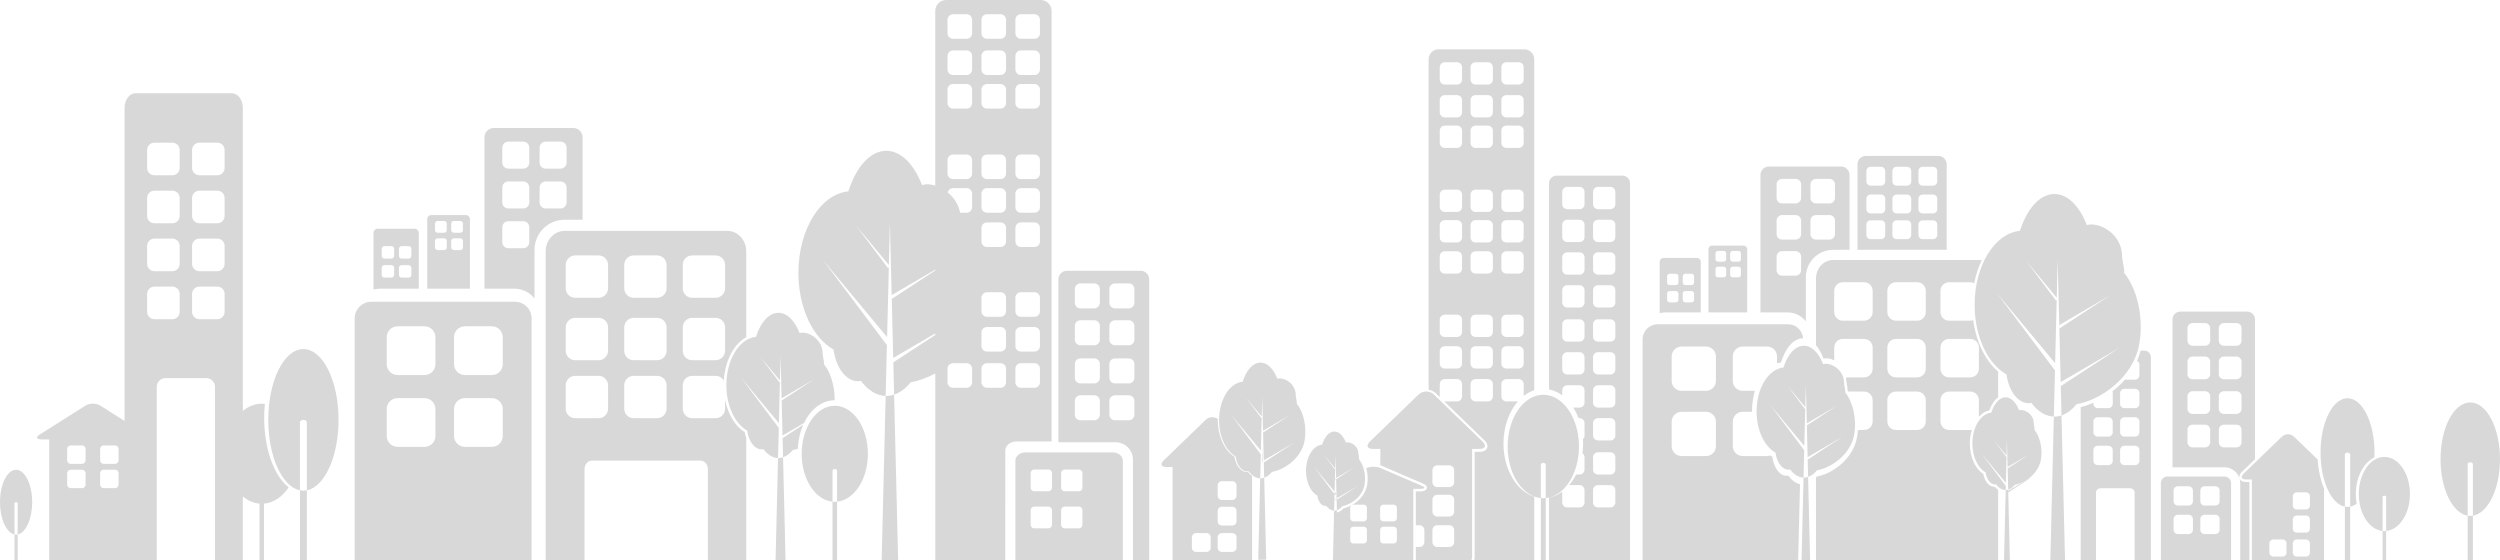 <?xml version="1.0" encoding="iso-8859-1"?>
<!-- Generator: Adobe Illustrator 16.0.2, SVG Export Plug-In . SVG Version: 6.00 Build 0)  -->
<!DOCTYPE svg PUBLIC "-//W3C//DTD SVG 1.1//EN" "http://www.w3.org/Graphics/SVG/1.1/DTD/svg11.dtd">
<svg version="1.1" id="Layer_1" xmlns="http://www.w3.org/2000/svg" xmlns:xlink="http://www.w3.org/1999/xlink" x="0px" y="0px"
	 width="630px" height="141.159px" viewBox="0 0 630 141.159" style="enable-background:new 0 0 630 141.159;" xml:space="preserve"
	>
<g id="city">
	<g>
		<g>
			<path style="fill:#D8D8D8;" d="M440.299,62.808c0-0.507-0.412-0.923-0.922-0.923h-7.922c-0.507,0-0.92,0.416-0.92,0.923v15.924
				h9.764V62.808z M434.992,69.295c0,0.333-0.268,0.6-0.604,0.6h-1.481c-0.331,0-0.603-0.268-0.603-0.6v-1.488
				c0-0.332,0.271-0.603,0.603-0.603h1.481c0.337,0,0.604,0.271,0.604,0.603V69.295z M434.992,65.328
				c0,0.336-0.268,0.604-0.604,0.604h-1.481c-0.331,0-0.603-0.268-0.603-0.604v-1.486c0-0.332,0.271-0.601,0.603-0.601h1.481
				c0.337,0,0.604,0.27,0.604,0.601V65.328z M438.706,69.295c0,0.333-0.269,0.6-0.602,0.6h-1.485c-0.331,0-0.604-0.268-0.604-0.6
				v-1.488c0-0.332,0.271-0.603,0.604-0.603h1.485c0.333,0,0.602,0.271,0.602,0.603V69.295z M438.706,65.328
				c0,0.336-0.269,0.604-0.602,0.604h-1.485c-0.331,0-0.604-0.268-0.604-0.604v-1.486c0-0.332,0.271-0.601,0.604-0.601h1.485
				c0.333,0,0.602,0.27,0.602,0.601V65.328z M3.658,134.676v9.101c0,0.154,0.176,0.278,0.396,0.278s0.401-0.124,0.401-0.278v-9.101
				c-0.132,0.025-0.267,0.041-0.401,0.041C3.922,134.717,3.788,134.704,3.658,134.676z M105.531,72.751v-14.04
				c0-0.594-0.48-1.078-1.075-1.078h-9.259c-0.594,0-1.076,0.484-1.076,1.078v14.248c0.514-0.129,1.045-0.208,1.6-0.208H105.531
				L105.531,72.751z M100.527,62.728c0-0.391,0.317-0.706,0.703-0.706h1.737c0.39,0,0.703,0.314,0.703,0.706v1.733
				c0,0.39-0.313,0.708-0.703,0.708h-1.737c-0.386,0-0.703-0.317-0.703-0.708V62.728z M100.527,67.52
				c0-0.39,0.317-0.704,0.703-0.704h1.737c0.39,0,0.703,0.313,0.703,0.704v1.736c0,0.39-0.313,0.704-0.703,0.704h-1.737
				c-0.386,0-0.703-0.313-0.703-0.704V67.52z M96.188,62.728c0-0.391,0.316-0.706,0.703-0.706h1.735c0.388,0,0.7,0.314,0.7,0.706
				v1.733c0,0.39-0.313,0.708-0.7,0.708h-1.735c-0.387,0-0.703-0.317-0.703-0.708V62.728z M96.188,67.52
				c0-0.39,0.316-0.704,0.703-0.704h1.735c0.388,0,0.7,0.313,0.7,0.704v1.736c0,0.39-0.313,0.704-0.7,0.704h-1.735
				c-0.387,0-0.703-0.313-0.703-0.704V67.52z M455.076,80.958V69.843c0-3.798,3.087-6.892,6.889-6.892h4.113V44.085
				c0-1.17-0.951-2.121-2.117-2.121h-18.206c-1.17,0-2.121,0.951-2.121,2.121V78.73h6.847
				C452.341,78.731,453.998,79.605,455.076,80.958z M456.239,46.467c0-0.763,0.622-1.386,1.383-1.386h3.414
				c0.767,0,1.382,0.623,1.382,1.386v3.413c0,0.77-0.615,1.384-1.382,1.384h-3.414c-0.761,0-1.383-0.615-1.383-1.384V46.467z
				 M456.239,55.577c0-0.764,0.622-1.385,1.383-1.385h3.414c0.767,0,1.382,0.621,1.382,1.385v3.416c0,0.765-0.615,1.384-1.382,1.384
				h-3.414c-0.761,0-1.383-0.619-1.383-1.384V55.577z M447.7,46.467c0-0.763,0.619-1.386,1.384-1.386h3.412
				c0.764,0,1.384,0.623,1.384,1.386v3.413c0,0.77-0.62,1.384-1.384,1.384h-3.412c-0.765,0-1.384-0.615-1.384-1.384V46.467z
				 M447.7,55.577c0-0.764,0.619-1.385,1.384-1.385h3.412c0.764,0,1.384,0.621,1.384,1.385v3.416c0,0.765-0.62,1.384-1.384,1.384
				h-3.412c-0.765,0-1.384-0.619-1.384-1.384V55.577z M447.7,68.089v-3.415c0-0.765,0.619-1.385,1.384-1.385h3.412
				c0.764,0,1.384,0.62,1.384,1.385v3.415c0,0.767-0.62,1.38-1.384,1.38h-3.412C448.32,69.47,447.7,68.856,447.7,68.089z
				 M4.055,118.377c-2.238,0-4.055,3.658-4.055,8.17c0,4.242,1.604,7.727,3.657,8.129v-7.854c0-0.148,0.176-0.275,0.396-0.275
				s0.401,0.127,0.401,0.275v7.854c2.053-0.406,3.654-3.889,3.654-8.129C8.112,122.038,6.296,118.377,4.055,118.377z
				 M428.595,78.731V65.982c0-0.539-0.438-0.979-0.979-0.979h-8.401c-0.543,0-0.979,0.439-0.979,0.979V78.92
				c0.463-0.119,0.947-0.189,1.45-0.189H428.595z M424.053,69.63c0-0.355,0.287-0.642,0.639-0.642h1.577
				c0.353,0,0.639,0.287,0.639,0.642v1.576c0,0.354-0.286,0.637-0.639,0.637h-1.577c-0.352,0-0.639-0.283-0.639-0.637V69.63z
				 M424.053,73.982c0-0.353,0.287-0.64,0.639-0.64h1.577c0.353,0,0.639,0.287,0.639,0.64v1.575c0,0.355-0.286,0.641-0.639,0.641
				h-1.577c-0.352,0-0.639-0.285-0.639-0.641V73.982z M420.111,69.63c0-0.355,0.286-0.642,0.637-0.642h1.578
				c0.352,0,0.641,0.287,0.641,0.642v1.576c0,0.354-0.289,0.637-0.641,0.637h-1.578c-0.351,0-0.637-0.283-0.637-0.637V69.63z
				 M420.111,73.982c0-0.353,0.286-0.64,0.637-0.64h1.578c0.352,0,0.641,0.287,0.641,0.64v1.575c0,0.355-0.289,0.641-0.641,0.641
				h-1.578c-0.351,0-0.637-0.285-0.637-0.641V73.982z M118.421,55.212c0-0.559-0.453-1.016-1.019-1.016h-8.721
				c-0.563,0-1.017,0.458-1.017,1.016V72.75h10.754L118.421,55.212L118.421,55.212z M112.579,62.356
				c0,0.368-0.303,0.662-0.667,0.662h-1.638c-0.363,0-0.661-0.294-0.661-0.662v-1.637c0-0.363,0.298-0.664,0.661-0.664h1.638
				c0.364,0,0.667,0.301,0.667,0.664V62.356z M112.579,57.99c0,0.367-0.303,0.664-0.667,0.664h-1.638
				c-0.363,0-0.661-0.297-0.661-0.664v-1.636c0-0.367,0.298-0.663,0.661-0.663h1.638c0.364,0,0.667,0.296,0.667,0.663V57.99z
				 M116.665,62.356c0,0.368-0.294,0.662-0.663,0.662h-1.635c-0.362,0-0.662-0.294-0.662-0.662v-1.637
				c0-0.363,0.3-0.664,0.662-0.664h1.635c0.369,0,0.663,0.301,0.663,0.664V62.356z M116.665,57.99c0,0.367-0.294,0.664-0.663,0.664
				h-1.635c-0.362,0-0.662-0.297-0.662-0.664v-1.636c0-0.367,0.3-0.663,0.662-0.663h1.635c0.369,0,0.663,0.296,0.663,0.663V57.99z
				 M490.559,41.411c0-1.173-0.95-2.123-2.125-2.123h-18.229c-1.174,0-2.121,0.95-2.121,2.123v21.541h22.475V41.411z
				 M475.074,59.209c0,0.587-0.476,1.06-1.06,1.06h-2.622c-0.587,0-1.063-0.472-1.063-1.06v-2.623c0-0.586,0.476-1.061,1.063-1.061
				h2.622c0.584,0,1.06,0.474,1.06,1.061V59.209z M475.074,52.717c0,0.583-0.476,1.06-1.06,1.06h-2.622
				c-0.587,0-1.063-0.477-1.063-1.06v-2.625c0-0.586,0.476-1.061,1.063-1.061h2.622c0.584,0,1.06,0.475,1.06,1.061V52.717z
				 M475.074,45.721c0,0.584-0.476,1.061-1.06,1.061h-2.622c-0.587,0-1.063-0.477-1.063-1.061v-2.624
				c0-0.588,0.476-1.061,1.063-1.061h2.622c0.584,0,1.06,0.473,1.06,1.061V45.721z M481.63,59.209c0,0.587-0.476,1.06-1.062,1.06
				h-2.618c-0.589,0-1.066-0.472-1.066-1.06v-2.623c0-0.586,0.479-1.061,1.066-1.061h2.618c0.586,0,1.062,0.474,1.062,1.061V59.209z
				 M481.63,52.717c0,0.583-0.476,1.06-1.062,1.06h-2.618c-0.589,0-1.066-0.477-1.066-1.06v-2.625c0-0.586,0.479-1.061,1.066-1.061
				h2.618c0.586,0,1.062,0.475,1.062,1.061V52.717z M481.63,45.721c0,0.584-0.476,1.061-1.062,1.061h-2.618
				c-0.589,0-1.066-0.477-1.066-1.061v-2.624c0-0.588,0.479-1.061,1.066-1.061h2.618c0.586,0,1.062,0.473,1.062,1.061V45.721z
				 M488.186,59.209c0,0.587-0.477,1.06-1.063,1.06h-2.617c-0.587,0-1.063-0.472-1.063-1.06v-2.623c0-0.586,0.477-1.061,1.063-1.061
				h2.617c0.589,0,1.063,0.474,1.063,1.061V59.209z M488.186,52.717c0,0.583-0.477,1.06-1.063,1.06h-2.617
				c-0.587,0-1.063-0.477-1.063-1.06v-2.625c0-0.586,0.477-1.061,1.063-1.061h2.617c0.589,0,1.063,0.475,1.063,1.061V52.717z
				 M488.186,45.721c0,0.584-0.477,1.061-1.063,1.061h-2.617c-0.587,0-1.063-0.477-1.063-1.061v-2.624
				c0-0.588,0.477-1.061,1.063-1.061h2.617c0.589,0,1.063,0.473,1.063,1.061V45.721z M76.457,87.967
				c-4.891,0-8.854,7.988-8.854,17.838c0,9.262,3.502,16.871,7.983,17.752v-17.145c0-0.336,0.389-0.607,0.872-0.607
				c0.482,0,0.87,0.271,0.87,0.607v17.145c4.48-0.883,7.984-8.49,7.984-17.752C85.314,95.958,81.348,87.967,76.457,87.967z
				 M457.881,118.514c3.418-0.561,8.47-3.852,9.374-8.998c0.713-4.059-0.39-8.34-2.264-10.617c0.104-0.529-0.302-1.88-0.302-2.464
				c0-3.017-2.729-4.772-4.602-4.772c-0.229,0-0.448,0.037-0.667,0.104c-1.08-2.808-2.843-4.646-4.839-4.646
				c-2.192,0-4.108,2.213-5.146,5.498c-3.781,0.371-6.774,5.168-6.774,11.047c0,4.785,1.982,8.851,4.761,10.399
				c0.331,2.459,1.688,4.304,3.313,4.304c0.136,0,0.271-0.019,0.404-0.043c0.948,1.256,2.103,1.993,3.353,2.028l0.001-0.035
				l0.167-6.853l-4.23-5.635l-4.436-5.901l4.721,5.675l3.975,4.777l0.229-9.452l-0.114,0.093l-2.194-2.921l-2.19-2.92l2.333,2.808
				l2.178,2.615l0.14-5.714l0.24,9.803l3.625-2.118l3.979-2.326l-3.857,2.52l-3.734,2.439l0.194,8.008l4.158-2.434l4.7-2.748
				l-4.562,2.979l-4.283,2.802l0.106,4.359C456.452,119.904,457.217,119.338,457.881,118.514z M512.51,106.667
				c0-2.121-1.916-3.354-3.23-3.354c-0.164,0-0.315,0.026-0.469,0.077c-0.758-1.975-1.995-3.266-3.398-3.266
				c-1.543,0-2.887,1.556-3.614,3.864c-2.654,0.257-4.759,3.63-4.759,7.757c0,3.361,1.395,6.217,3.343,7.309
				c0.232,1.727,1.187,3.02,2.329,3.02c0.097,0,0.189-0.012,0.282-0.025c0.684,0.902,1.517,1.435,2.419,1.435
				c0.012,0,0.021-0.003,0.03-0.003l0.023-1.031l-2.975-3.957l-3.111-4.144l3.315,3.983l2.788,3.354l0.161-6.637l-0.079,0.063
				l-1.54-2.052l-1.54-2.052l1.638,1.972l1.528,1.836l0.099-4.013l0.17,6.888l2.548-1.491l2.796-1.632l-2.709,1.771l-2.625,1.713
				l0.131,5.332c0.607-0.178,1.174-0.6,1.666-1.209c2.398-0.391,5.949-2.7,6.583-6.318c0.502-2.85-0.271-5.859-1.587-7.462
				C512.794,108.025,512.51,107.077,512.51,106.667z M450.641,119.852c-0.146,0.027-0.289,0.046-0.436,0.046
				c-1.751,0-3.213-2.044-3.569-4.771c-0.172-0.101-0.331-0.238-0.497-0.355c-0.26,0.09-0.533,0.15-0.825,0.15h-6.155
				c-1.378,0-2.495-1.115-2.495-2.494v-6.161c0-1.378,1.117-2.496,2.495-2.496h2.362c0-0.058-0.01-0.114-0.01-0.173
				c0-1.827,0.263-3.553,0.716-5.109h-3.068c-1.378,0-2.495-1.117-2.495-2.498v-6.162c0-1.375,1.117-2.494,2.495-2.494h6.155
				c1.383,0,2.497,1.117,2.497,2.494v1.736c0.326-0.102,0.656-0.182,0.997-0.216c1.113-3.644,3.178-6.097,5.54-6.097
				c0.013,0,0.023,0.004,0.037,0.006c-0.148-1.979-1.778-3.543-3.797-3.543h-32.841c-2.112,0-3.823,1.713-3.823,3.828v57.849h39.156
				l0.521-21.366C452.507,121.782,451.495,121.016,450.641,119.852z M432.41,112.428c0,1.379-1.118,2.494-2.498,2.494h-6.155
				c-1.378,0-2.495-1.115-2.495-2.494v-6.161c0-1.378,1.117-2.496,2.495-2.496h6.155c1.38,0,2.498,1.118,2.498,2.496V112.428z
				 M432.41,95.991c0,1.381-1.118,2.498-2.498,2.498h-6.155c-1.378,0-2.495-1.117-2.495-2.498v-6.162
				c0-1.375,1.117-2.496,2.495-2.496h6.155c1.38,0,2.498,1.119,2.498,2.496V95.991z M502.709,122.708
				c-1.388,0-2.556-1.326-2.912-3.266c-2.07-1.336-3.396-4.313-3.396-7.697c0-1.229,0.188-2.377,0.5-3.422
				c-0.126,0.021-0.254,0.038-0.387,0.038h-5.354c-1.198,0-2.167-0.969-2.167-2.167v-5.355c0-1.195,0.969-2.168,2.167-2.168h5.354
				c1.198,0,2.17,0.973,2.17,2.168v4.172c0.75-0.821,1.641-1.395,2.631-1.592c0.533-1.506,1.309-2.631,2.214-3.283v-6.493
				c-3.239-2.741-5.538-7.502-6.286-12.962c-0.229,0.082-0.472,0.134-0.729,0.134h-5.354c-1.198,0-2.167-0.972-2.167-2.17v-5.353
				c0-1.2,0.969-2.171,2.167-2.171h5.354c0.354,0,0.685,0.093,0.979,0.245c0.416-2.118,1.073-4.08,1.916-5.833
				c-0.071-0.004-0.142-0.023-0.216-0.023h-37.229c-2.395,0-4.335,2.092-4.335,4.668v16.84c0.756,0.872,1.416,2.017,1.929,3.387
				c0.234-0.075,0.473-0.116,0.719-0.116c0.604,0,1.282,0.192,1.945,0.524v-3.237c0-1.197,0.966-2.17,2.165-2.17h5.354
				c1.194,0,2.169,0.971,2.169,2.17v5.356c0,1.192-0.975,2.166-2.169,2.166h-4.563c0.016,0.163,0.054,0.312,0.054,0.481
				c0,0.646,0.438,2.146,0.325,2.729c0.087,0.11,0.161,0.243,0.246,0.36h3.938c1.194,0,2.169,0.973,2.169,2.168v5.355
				c0,1.199-0.975,2.167-2.169,2.167h-1.551c-0.036,0.576-0.102,1.152-0.198,1.724c-0.974,5.709-6.413,9.356-10.096,9.978
				c-0.084,0.106-0.18,0.188-0.269,0.29v23.675h45.898v-20.571C503.244,123.247,502.966,123.01,502.709,122.708z M488.995,87.575
				c0-1.197,0.969-2.171,2.167-2.171h5.354c1.198,0,2.17,0.972,2.17,2.171v5.356c0,1.192-0.972,2.166-2.17,2.166h-5.354
				c-1.198,0-2.167-0.974-2.167-2.166V87.575z M471.91,78.643c0,1.199-0.975,2.17-2.169,2.17h-5.354c-1.2,0-2.166-0.971-2.166-2.17
				V73.29c0-1.199,0.966-2.17,2.166-2.17h5.354c1.194,0,2.169,0.972,2.169,2.17V78.643z M485.296,106.194
				c0,1.199-0.968,2.167-2.168,2.167h-5.354c-1.195,0-2.167-0.969-2.167-2.167v-5.355c0-1.195,0.972-2.168,2.167-2.168h5.354
				c1.2,0,2.168,0.973,2.168,2.168V106.194z M485.296,92.931c0,1.192-0.968,2.166-2.168,2.166h-5.354
				c-1.195,0-2.167-0.974-2.167-2.166v-5.356c0-1.197,0.972-2.171,2.167-2.171h5.354c1.2,0,2.168,0.972,2.168,2.171V92.931z
				 M485.296,78.643c0,1.199-0.968,2.17-2.168,2.17h-5.354c-1.195,0-2.167-0.971-2.167-2.17V73.29c0-1.199,0.972-2.17,2.167-2.17
				h5.354c1.2,0,2.168,0.972,2.168,2.17V78.643z M505.348,127.26l-0.401,16.459h1.605l-0.398-16.459l-0.076-3.166l3.011-1.967
				l3.2-2.09l-3.301,1.928l-2.922,1.709l-0.006-0.293c-0.203,0.062-0.41,0.091-0.618,0.095L505.348,127.26z M357.741,123.2
				c1.293,0,1.587-0.328,0.662-0.729l-10.573-4.551c-0.923-0.398-2.445-0.398-3.37,0l-0.15,0.063
				c0.358,1.337,0.458,2.84,0.214,4.229c-0.413,2.348-2.066,4.051-3.77,5.022c0.094-0.039,0.195-0.062,0.305-0.062h2.604
				c0.445,0,0.807,0.357,0.807,0.807v2.607c0,0.44-0.359,0.803-0.807,0.803h-2.604c-0.443,0-0.806-0.36-0.806-0.803v-2.607
				c0-0.324,0.192-0.6,0.467-0.727c-0.727,0.41-1.459,0.689-2.106,0.828c-0.441,0.492-0.938,0.836-1.482,1.017l-0.23,0.077
				l-0.014-0.523l-0.002-0.088c-0.205,0.068-0.415,0.113-0.632,0.113c-0.02,0-0.036-0.006-0.055-0.006l-0.014,0.563
				c-0.015-0.003-0.027-0.006-0.041-0.007v1.683l-0.288,11.793h0.609c0.386,0.28,1.076,0.475,1.868,0.475h15.634
				c1.199,0,2.187-0.44,2.187-0.973V123.28c0-0.027-0.008-0.056-0.013-0.084h1.602L357.741,123.2L357.741,123.2z M344.468,136.146
				c0,0.444-0.359,0.808-0.807,0.808h-2.604c-0.443,0-0.806-0.361-0.806-0.808v-2.606c0-0.443,0.36-0.805,0.806-0.805h2.604
				c0.445,0,0.807,0.359,0.807,0.805V136.146z M352.015,136.146c0,0.444-0.36,0.808-0.804,0.808h-2.606
				c-0.442,0-0.804-0.361-0.804-0.808v-2.606c0-0.443,0.359-0.805,0.804-0.805h2.606c0.441,0,0.804,0.359,0.804,0.805V136.146z
				 M352.015,130.588c0,0.44-0.36,0.803-0.804,0.803h-2.606c-0.442,0-0.804-0.359-0.804-0.803v-2.607
				c0-0.447,0.359-0.807,0.804-0.807h2.606c0.441,0,0.804,0.357,0.804,0.807V130.588z M378.877,111.766
				c0-4.268,1.41-8.082,3.628-10.612h-2.899c-0.695,0-1.258-0.563-1.258-1.257V96.79c0-0.69,0.563-1.258,1.258-1.258h3.104
				c0.694,0,1.258,0.565,1.258,1.258v2.982c0.821-0.641,1.716-1.125,2.66-1.428v-83.4c0-1.39-1.126-2.516-2.515-2.516h-21.585
				c-1.392,0-2.517,1.126-2.517,2.516v83.273c0.67,0.107,1.305,0.396,1.795,0.875l1.058,1.021c-0.014-0.072-0.045-0.141-0.045-0.217
				V96.79c0-0.69,0.565-1.258,1.263-1.258h3.104c0.694,0,1.255,0.565,1.255,1.258v3.107c0,0.693-0.561,1.257-1.255,1.257h-3.104
				c-0.063,0-0.119-0.026-0.18-0.034l10.12,9.78c0.969,0.938,0.872,1.673,0.729,2.026c-0.144,0.355-0.585,0.949-1.934,0.949h-1.207
				v26.467c0,1.472-1.017,2.697-2.38,3.05h17.396v-18.201C382.188,123.765,378.877,118.304,378.877,111.766z M378.346,16.943
				c0-0.697,0.563-1.257,1.259-1.257h3.104c0.694,0,1.258,0.56,1.258,1.257v3.104c0,0.694-0.563,1.258-1.258,1.258h-3.104
				c-0.695,0-1.259-0.564-1.259-1.258V16.943z M378.346,25.225c0-0.695,0.563-1.257,1.259-1.257h3.104
				c0.694,0,1.258,0.563,1.258,1.257v3.105c0,0.695-0.563,1.257-1.258,1.257h-3.104c-0.695,0-1.259-0.563-1.259-1.257V25.225z
				 M378.346,32.915c0-0.694,0.563-1.257,1.259-1.257h3.104c0.694,0,1.258,0.563,1.258,1.257v3.105c0,0.696-0.563,1.257-1.258,1.257
				h-3.104c-0.695,0-1.259-0.562-1.259-1.257V32.915z M378.346,49.045c0-0.696,0.563-1.255,1.259-1.255h3.104
				c0.694,0,1.258,0.56,1.258,1.255v3.106c0,0.694-0.563,1.257-1.258,1.257h-3.104c-0.695,0-1.259-0.563-1.259-1.257V49.045z
				 M378.346,56.739c0-0.697,0.563-1.258,1.259-1.258h3.104c0.694,0,1.258,0.561,1.258,1.258v3.103c0,0.696-0.563,1.259-1.258,1.259
				h-3.104c-0.695,0-1.259-0.563-1.259-1.259V56.739z M378.346,64.58c0-0.696,0.563-1.256,1.259-1.256h3.104
				c0.694,0,1.258,0.56,1.258,1.256v3.104c0,0.695-0.563,1.258-1.258,1.258h-3.104c-0.695,0-1.259-0.563-1.259-1.258V64.58z
				 M378.346,80.557c0-0.696,0.563-1.26,1.259-1.26h3.104c0.694,0,1.258,0.563,1.258,1.26v3.104c0,0.695-0.563,1.258-1.258,1.258
				h-3.104c-0.695,0-1.259-0.563-1.259-1.258V80.557z M378.346,88.51c0-0.699,0.563-1.262,1.259-1.262h3.104
				c0.694,0,1.258,0.563,1.258,1.262v3.104c0,0.695-0.563,1.26-1.258,1.26h-3.104c-0.695,0-1.259-0.563-1.259-1.26V88.51z
				 M368.438,91.613c0,0.695-0.561,1.261-1.255,1.261h-3.104c-0.694,0-1.262-0.563-1.262-1.261v-3.104
				c0-0.698,0.565-1.26,1.262-1.26h3.104c0.694,0,1.255,0.562,1.255,1.26V91.613z M368.438,83.661c0,0.695-0.561,1.258-1.255,1.258
				h-3.104c-0.694,0-1.262-0.563-1.262-1.258v-3.104c0-0.696,0.565-1.26,1.262-1.26h3.104c0.694,0,1.255,0.563,1.255,1.26V83.661z
				 M368.438,67.685c0,0.695-0.561,1.258-1.255,1.258h-3.104c-0.694,0-1.262-0.563-1.262-1.258v-3.104
				c0-0.696,0.565-1.256,1.262-1.256h3.104c0.694,0,1.255,0.56,1.255,1.256V67.685z M368.438,59.842
				c0,0.696-0.561,1.259-1.255,1.259h-3.104c-0.694,0-1.262-0.563-1.262-1.259v-3.103c0-0.697,0.565-1.258,1.262-1.258h3.104
				c0.694,0,1.255,0.561,1.255,1.258V59.842z M368.438,52.151c0,0.694-0.561,1.257-1.255,1.257h-3.104
				c-0.694,0-1.262-0.563-1.262-1.257v-3.106c0-0.696,0.565-1.255,1.262-1.255h3.104c0.694,0,1.255,0.56,1.255,1.255V52.151z
				 M368.438,36.021c0,0.696-0.561,1.257-1.255,1.257h-3.104c-0.694,0-1.262-0.562-1.262-1.257v-3.105
				c0-0.694,0.565-1.257,1.262-1.257h3.104c0.694,0,1.255,0.563,1.255,1.257V36.021z M368.438,28.331
				c0,0.695-0.561,1.257-1.255,1.257h-3.104c-0.694,0-1.262-0.563-1.262-1.257v-3.105c0-0.695,0.565-1.257,1.262-1.257h3.104
				c0.694,0,1.255,0.563,1.255,1.257V28.331z M368.438,20.047c0,0.694-0.561,1.258-1.255,1.258h-3.104
				c-0.694,0-1.262-0.564-1.262-1.258v-3.104c0-0.697,0.565-1.257,1.262-1.257h3.104c0.694,0,1.255,0.56,1.255,1.257V20.047z
				 M376.203,99.897c0,0.693-0.563,1.257-1.259,1.257h-3.104c-0.696,0-1.261-0.563-1.261-1.257V96.79
				c0-0.69,0.563-1.258,1.261-1.258h3.104c0.695,0,1.259,0.565,1.259,1.258V99.897z M376.203,91.613
				c0,0.695-0.563,1.261-1.259,1.261h-3.104c-0.696,0-1.261-0.563-1.261-1.261v-3.104c0-0.698,0.563-1.26,1.261-1.26h3.104
				c0.695,0,1.259,0.562,1.259,1.26V91.613z M376.203,83.661c0,0.695-0.563,1.258-1.259,1.258h-3.104
				c-0.696,0-1.261-0.563-1.261-1.258v-3.104c0-0.696,0.563-1.26,1.261-1.26h3.104c0.695,0,1.259,0.563,1.259,1.26V83.661z
				 M376.203,67.685c0,0.695-0.563,1.258-1.259,1.258h-3.104c-0.696,0-1.261-0.563-1.261-1.258v-3.104
				c0-0.696,0.563-1.256,1.261-1.256h3.104c0.695,0,1.259,0.56,1.259,1.256V67.685z M376.203,59.842
				c0,0.696-0.563,1.259-1.259,1.259h-3.104c-0.696,0-1.261-0.563-1.261-1.259v-3.103c0-0.697,0.563-1.258,1.261-1.258h3.104
				c0.695,0,1.259,0.561,1.259,1.258V59.842z M376.203,52.151c0,0.694-0.563,1.257-1.259,1.257h-3.104
				c-0.696,0-1.261-0.563-1.261-1.257v-3.106c0-0.696,0.563-1.255,1.261-1.255h3.104c0.695,0,1.259,0.56,1.259,1.255V52.151z
				 M376.203,36.021c0,0.696-0.563,1.257-1.259,1.257h-3.104c-0.696,0-1.261-0.562-1.261-1.257v-3.105
				c0-0.694,0.563-1.257,1.261-1.257h3.104c0.695,0,1.259,0.563,1.259,1.257V36.021z M376.203,28.331
				c0,0.695-0.563,1.257-1.259,1.257h-3.104c-0.696,0-1.261-0.563-1.261-1.257v-3.105c0-0.695,0.563-1.257,1.261-1.257h3.104
				c0.695,0,1.259,0.563,1.259,1.257V28.331z M376.203,20.047c0,0.694-0.563,1.258-1.259,1.258h-3.104
				c-0.696,0-1.261-0.564-1.261-1.258v-3.104c0-0.697,0.563-1.257,1.261-1.257h3.104c0.695,0,1.259,0.56,1.259,1.257V20.047z
				 M370.974,140.234v-26.883c0-0.074-0.003-0.146-0.014-0.222h1.855c1.492,0,1.834-0.846,0.763-1.885L361.36,99.438
				c-1.065-1.039-2.825-1.039-3.897,0l-12.218,11.809c-1.067,1.039-0.727,1.885,0.768,1.885h1.857
				c-0.01,0.074-0.018,0.146-0.018,0.221v3.915c0.071,0.022,0.161,0.034,0.229,0.063l10.573,4.551
				c0.699,0.304,1.004,0.691,0.907,1.16c-0.164,0.787-1.326,0.787-1.822,0.787h-0.953v8.527h0.929c0.678,0,1.227,0.551,1.227,1.229
				v3.023c0,0.68-0.549,1.227-1.227,1.227h-0.929v4.365c0,0.207-0.065,0.389-0.166,0.557h11.827
				C369.837,142.756,370.974,141.616,370.974,140.234z M366.448,136.609c0,0.679-0.547,1.228-1.227,1.228h-3.022
				c-0.679,0-1.228-0.549-1.228-1.228v-3.022c0-0.68,0.549-1.229,1.228-1.229h3.022c0.68,0,1.227,0.55,1.227,1.229V136.609z
				 M366.448,128.935c0,0.677-0.547,1.229-1.227,1.229h-3.022c-0.679,0-1.228-0.553-1.228-1.229v-3.024
				c0-0.678,0.549-1.226,1.228-1.226h3.022c0.68,0,1.227,0.548,1.227,1.226V128.935z M366.448,121.517
				c0,0.678-0.547,1.226-1.227,1.226h-3.022c-0.679,0-1.228-0.548-1.228-1.226v-3.024c0-0.68,0.549-1.227,1.228-1.227h3.022
				c0.68,0,1.227,0.547,1.227,1.227V121.517z M388.295,125.519v16.831c0,0.23,0.277,0.416,0.619,0.416
				c0.34,0,0.613-0.186,0.613-0.416v-16.831c-0.204,0.021-0.407,0.045-0.613,0.045C388.704,125.564,388.501,125.54,388.295,125.519z
				 M397.898,112.522c0-7.202-4.021-13.04-8.983-13.04c-4.966,0-8.988,5.838-8.988,13.04c0,6.9,3.692,12.532,8.369,12.997v-8.453
				c0-0.224,0.277-0.414,0.619-0.414c0.34,0,0.613,0.19,0.613,0.414v8.453C394.2,125.059,397.898,119.426,397.898,112.522z
				 M408.836,44.261h-16.555c-1.063,0-1.923,0.864-1.923,1.929v51.941c1.188,0.234,2.313,0.742,3.327,1.498v-1.282
				c0-0.695,0.563-1.261,1.258-1.261h3.103c0.693,0,1.257,0.564,1.257,1.261v3.104c0,0.695-0.563,1.258-1.257,1.258h-1.575
				c0.516,0.812,0.963,1.701,1.328,2.66h0.247c0.693,0,1.257,0.564,1.257,1.26v3.104c0,0.361-0.152,0.681-0.396,0.908
				c0.021,0.373,0.041,0.745,0.041,1.123c0,0.842-0.063,1.661-0.167,2.461c0.311,0.229,0.521,0.58,0.521,0.995v3.104
				c0,0.694-0.563,1.258-1.257,1.258h-0.868c-0.495,0.99-1.086,1.885-1.746,2.662h2.614c0.693,0,1.257,0.563,1.257,1.26v3.104
				c0,0.696-0.563,1.257-1.257,1.257h-3.103c-0.694,0-1.258-0.561-1.258-1.257v-2.702c-1.016,0.756-2.14,1.262-3.327,1.498v17.986
				h20.402V46.189C410.762,45.125,409.901,44.261,408.836,44.261z M399.303,93.111c0,0.694-0.563,1.259-1.257,1.259h-3.103
				c-0.693,0-1.258-0.563-1.258-1.259v-3.104c0-0.694,0.563-1.258,1.258-1.258h3.103c0.693,0,1.257,0.563,1.257,1.258V93.111z
				 M399.303,84.829c0,0.693-0.563,1.258-1.257,1.258h-3.103c-0.693,0-1.258-0.563-1.258-1.258v-3.106
				c0-0.695,0.563-1.259,1.258-1.259h3.103c0.693,0,1.257,0.563,1.257,1.259V84.829z M399.303,76.232
				c0,0.696-0.563,1.261-1.257,1.261h-3.103c-0.693,0-1.258-0.564-1.258-1.261V73.13c0-0.696,0.563-1.258,1.258-1.258h3.103
				c0.693,0,1.257,0.562,1.257,1.258V76.232z M399.303,67.952c0,0.693-0.563,1.26-1.257,1.26h-3.103
				c-0.693,0-1.258-0.567-1.258-1.26v-3.107c0-0.692,0.563-1.259,1.258-1.259h3.103c0.693,0,1.257,0.567,1.257,1.259V67.952z
				 M399.303,59.739c0,0.696-0.563,1.258-1.257,1.258h-3.103c-0.693,0-1.258-0.562-1.258-1.258v-3.105
				c0-0.694,0.563-1.257,1.258-1.257h3.103c0.693,0,1.257,0.563,1.257,1.257V59.739z M399.303,51.459
				c0,0.693-0.563,1.255-1.257,1.255h-3.103c-0.693,0-1.258-0.562-1.258-1.255v-3.111c0-0.691,0.563-1.254,1.258-1.254h3.103
				c0.693,0,1.257,0.563,1.257,1.254V51.459z M407.067,126.61c0,0.696-0.563,1.258-1.257,1.258h-3.105
				c-0.694,0-1.258-0.562-1.258-1.258v-3.104c0-0.695,0.563-1.26,1.258-1.26h3.105c0.691,0,1.257,0.563,1.257,1.26V126.61z
				 M407.067,118.329c0,0.693-0.563,1.258-1.257,1.258h-3.105c-0.694,0-1.258-0.563-1.258-1.258v-3.104
				c0-0.695,0.563-1.259,1.258-1.259h3.105c0.691,0,1.257,0.563,1.257,1.259V118.329z M407.067,109.735
				c0,0.695-0.563,1.26-1.257,1.26h-3.105c-0.694,0-1.258-0.563-1.258-1.26v-3.104c0-0.695,0.563-1.26,1.258-1.26h3.105
				c0.691,0,1.257,0.563,1.257,1.26V109.735z M407.067,101.454c0,0.694-0.563,1.258-1.257,1.258h-3.105
				c-0.694,0-1.258-0.563-1.258-1.258v-3.105c0-0.695,0.563-1.26,1.258-1.26h3.105c0.691,0,1.257,0.563,1.257,1.26V101.454z
				 M407.067,93.111c0,0.694-0.563,1.259-1.257,1.259h-3.105c-0.694,0-1.258-0.563-1.258-1.259v-3.104
				c0-0.694,0.563-1.258,1.258-1.258h3.105c0.691,0,1.257,0.563,1.257,1.258V93.111z M407.067,84.829
				c0,0.693-0.563,1.258-1.257,1.258h-3.105c-0.694,0-1.258-0.563-1.258-1.258v-3.106c0-0.695,0.563-1.259,1.258-1.259h3.105
				c0.691,0,1.257,0.563,1.257,1.259V84.829z M407.067,76.232c0,0.696-0.563,1.261-1.257,1.261h-3.105
				c-0.694,0-1.258-0.564-1.258-1.261V73.13c0-0.696,0.563-1.258,1.258-1.258h3.105c0.691,0,1.257,0.562,1.257,1.258V76.232z
				 M407.067,67.952c0,0.693-0.563,1.26-1.257,1.26h-3.105c-0.694,0-1.258-0.567-1.258-1.26v-3.107c0-0.692,0.563-1.259,1.258-1.259
				h3.105c0.691,0,1.257,0.567,1.257,1.259V67.952z M407.067,59.739c0,0.696-0.563,1.258-1.257,1.258h-3.105
				c-0.694,0-1.258-0.562-1.258-1.258v-3.105c0-0.694,0.563-1.257,1.258-1.257h3.105c0.691,0,1.257,0.563,1.257,1.257V59.739z
				 M407.067,51.459c0,0.693-0.563,1.255-1.257,1.255h-3.105c-0.694,0-1.258-0.562-1.258-1.255v-3.111
				c0-0.691,0.563-1.254,1.258-1.254h3.105c0.691,0,1.257,0.563,1.257,1.254V51.459z M454.494,120.355l-0.569,23.394h2.288
				l-0.57-23.429l-0.003-0.144c-0.345,0.115-0.694,0.191-1.056,0.191C454.555,120.37,454.526,120.357,454.494,120.355z
				 M600.419,133.816v9.524c0,0.17,0.197,0.3,0.443,0.3c0.241,0,0.438-0.13,0.438-0.3v-9.524c-0.146,0.015-0.291,0.032-0.438,0.032
				C600.714,133.848,600.566,133.831,600.419,133.816z M600.863,115.141c-3.561,0-6.448,4.188-6.448,9.354
				c0,4.951,2.65,8.988,6.005,9.321v-8.606c0-0.16,0.197-0.297,0.443-0.297c0.241,0,0.439,0.137,0.439,0.297v8.606
				c3.352-0.329,6.003-4.366,6.003-9.321C607.305,119.331,604.421,115.141,600.863,115.141z M621.846,129.952v15.061
				c0,0.255,0.295,0.459,0.664,0.459c0.362,0,0.659-0.204,0.659-0.459v-15.059c-0.219,0.035-0.438,0.063-0.659,0.063
				C622.285,130.016,622.064,129.989,621.846,129.952z M598.352,115.23c0.017-0.388,0.026-0.778,0.026-1.177
				c0-7.563-3.046-13.699-6.803-13.699c-3.754,0-6.801,6.137-6.801,13.699c0,7.115,2.691,12.959,6.133,13.635v-13.166
				c0-0.259,0.3-0.469,0.668-0.469c0.371,0,0.672,0.21,0.672,0.469v13.166c0.572-0.113,1.121-0.382,1.644-0.764
				c-0.145-0.777-0.229-1.59-0.229-2.432C593.663,120.247,595.615,116.633,598.352,115.23z M622.51,101.411
				c-4.141,0-7.495,6.405-7.495,14.309c0,7.469,3.005,13.592,6.831,14.232v-12.992c0-0.256,0.295-0.461,0.664-0.461
				c0.362,0,0.659,0.205,0.659,0.461v12.994c3.826-0.639,6.831-6.765,6.831-14.234C630,107.816,626.646,101.411,622.51,101.411z
				 M517.57,104.975l-0.965,39.464h3.864l-0.969-39.534l-0.005-0.224c-0.577,0.19-1.169,0.304-1.776,0.304
				C517.67,104.986,517.619,104.976,517.57,104.975z M590.916,127.678v15.059c0,0.256,0.295,0.458,0.663,0.458
				c0.363,0,0.659-0.202,0.659-0.458V127.68c-0.218,0.035-0.438,0.063-0.659,0.063C591.356,127.745,591.135,127.715,590.916,127.678
				z M540.349,88.349h-0.906c-0.232,0.899-0.54,1.76-0.909,2.584c0.354,0.181,0.601,0.539,0.601,0.962v2.688
				c0,0.604-0.484,1.092-1.091,1.092h-2.563c-0.973,1.107-2.048,2.089-3.172,2.953c0.063,0.138,0.1,0.285,0.1,0.442v2.69
				c0,0.605-0.491,1.095-1.089,1.095h-2.692c-0.604,0-1.089-0.489-1.089-1.095v-0.28c-1.115,0.497-2.198,0.867-3.202,1.106v41.326
				h17.686V90.018C542.019,89.096,541.27,88.349,540.349,88.349z M527.536,106.243c0-0.601,0.485-1.09,1.089-1.09h2.692
				c0.599,0,1.089,0.489,1.089,1.09v2.692c0,0.604-0.491,1.09-1.089,1.09h-2.692c-0.604,0-1.089-0.485-1.089-1.09V106.243z
				 M527.536,116.112v-2.688c0-0.604,0.485-1.092,1.089-1.092h2.692c0.599,0,1.089,0.486,1.089,1.092v2.688
				c0,0.604-0.491,1.094-1.089,1.094h-2.692C528.022,117.206,527.536,116.715,527.536,116.112z M537.922,142.12
				c0,0.576-0.526,1.047-1.178,1.047h-7.372c-0.649,0-1.177-0.471-1.177-1.047V124.09c0-0.58,0.524-1.045,1.177-1.045h7.372
				c0.649,0,1.178,0.465,1.178,1.045V142.12z M539.133,116.112c0,0.604-0.484,1.094-1.09,1.094h-2.688
				c-0.603,0-1.091-0.488-1.091-1.094v-2.688c0-0.604,0.488-1.092,1.091-1.092h2.688c0.604,0,1.09,0.486,1.09,1.092V116.112z
				 M539.133,108.935c0,0.604-0.484,1.09-1.09,1.09h-2.688c-0.603,0-1.091-0.485-1.091-1.09v-2.692c0-0.601,0.488-1.09,1.091-1.09
				h2.688c0.604,0,1.09,0.489,1.09,1.09V108.935z M539.133,101.763c0,0.604-0.484,1.094-1.09,1.094h-2.688
				c-0.603,0-1.091-0.489-1.091-1.094v-2.69c0-0.602,0.488-1.092,1.091-1.092h2.688c0.604,0,1.09,0.49,1.09,1.092V101.763z
				 M539.102,86.676c1.199-6.848-0.655-14.074-3.822-17.919c0.18-0.891-0.508-3.168-0.508-4.155c0-5.092-4.604-8.05-7.765-8.05
				c-0.385,0-0.76,0.063-1.122,0.177c-1.822-4.739-4.798-7.839-8.164-7.839c-3.709,0-6.935,3.734-8.682,9.281
				c-6.38,0.621-11.433,8.719-11.433,18.639c0,8.073,3.346,14.929,8.032,17.545c0.558,4.147,2.847,7.257,5.594,7.257
				c0.227,0,0.452-0.027,0.676-0.07c1.601,2.115,3.55,3.377,5.66,3.437l0.002-0.069l0.282-11.564l-7.146-9.506l-7.479-9.959
				l7.963,9.576l6.706,8.063l0.39-15.949l-0.189,0.154l-3.706-4.926l-3.7-4.927l3.941,4.736l3.669,4.413l0.233-9.643l0.405,16.543
				l6.12-3.578l6.711-3.924l-6.51,4.254l-6.303,4.111l0.331,13.514l7.018-4.103l7.932-4.635l-7.69,5.021l-7.231,4.726l0.181,7.38
				c1.38-0.459,2.662-1.436,3.787-2.826C529.051,100.913,537.573,95.363,539.102,86.676z M578.096,110.049
				c-0.838-0.818-2.221-0.818-3.066,0l-9.606,9.287c-0.844,0.816-0.576,1.482,0.604,1.482h1.458
				c-0.007,0.063-0.007,0.117-0.007,0.172v21.149c0,1.088,0.89,1.983,1.983,1.983h14.213c1.095,0,1.988-0.896,1.988-1.983v-19.015
				c-0.866-2.059-1.44-4.574-1.616-7.332L578.096,110.049z M576.194,139.292c0,0.531-0.431,0.963-0.964,0.963h-2.38
				c-0.532,0-0.966-0.432-0.966-0.963v-2.379c0-0.533,0.434-0.968,0.966-0.968h2.38c0.533,0,0.964,0.435,0.964,0.968V139.292z
				 M582.1,139.292c0,0.531-0.432,0.963-0.966,0.963h-2.376c-0.533,0-0.969-0.432-0.969-0.963v-2.379
				c0-0.533,0.436-0.968,0.969-0.968h2.376c0.534,0,0.966,0.435,0.966,0.968V139.292z M582.1,133.254
				c0,0.531-0.432,0.965-0.966,0.965h-2.376c-0.533,0-0.969-0.434-0.969-0.965v-2.381c0-0.533,0.436-0.963,0.969-0.963h2.376
				c0.534,0,0.966,0.43,0.966,0.963V133.254z M582.1,127.417c0,0.533-0.432,0.969-0.966,0.969h-2.376
				c-0.533,0-0.969-0.436-0.969-0.969v-2.379c0-0.533,0.436-0.968,0.969-0.968h2.376c0.534,0,0.966,0.435,0.966,0.968V127.417z
				 M560.558,120.081h-14.344c-0.927,0-1.675,0.746-1.675,1.668v22.11h17.688v-22.11
				C562.228,120.827,561.479,120.081,560.558,120.081z M552.615,133.495c0,0.602-0.483,1.086-1.089,1.086h-2.688
				c-0.603,0-1.092-0.484-1.092-1.086v-2.695c0-0.604,0.489-1.09,1.092-1.09h2.688c0.604,0,1.089,0.483,1.089,1.09V133.495z
				 M552.615,126.311c0,0.604-0.483,1.09-1.089,1.09h-2.688c-0.603,0-1.092-0.486-1.092-1.09v-2.691c0-0.6,0.489-1.088,1.092-1.088
				h2.688c0.604,0,1.089,0.488,1.089,1.088V126.311z M559.346,133.495c0,0.602-0.487,1.086-1.091,1.086h-2.688
				c-0.603,0-1.09-0.484-1.09-1.086v-2.695c0-0.604,0.487-1.09,1.09-1.09h2.688c0.604,0,1.091,0.483,1.091,1.09V133.495z
				 M559.346,126.311c0,0.604-0.487,1.09-1.091,1.09h-2.688c-0.603,0-1.09-0.486-1.09-1.09v-2.691c0-0.6,0.487-1.088,1.09-1.088
				h2.688c0.604,0,1.091,0.488,1.091,1.088V126.311z M280.397,113.997h-21.958c-1.417,0-2.562,0.949-2.562,2.123v28.114h27.083
				V116.12C282.96,114.946,281.813,113.997,280.397,113.997z M265.102,132.239c0,0.502-0.401,0.904-0.898,0.904h-3.583
				c-0.495,0-0.896-0.402-0.896-0.904v-3.67c0-0.499,0.401-0.902,0.896-0.902h3.583c0.497,0,0.898,0.403,0.898,0.902V132.239z
				 M265.102,122.892c0,0.503-0.401,0.905-0.898,0.905h-3.583c-0.495,0-0.896-0.402-0.896-0.905v-3.669
				c0-0.497,0.401-0.903,0.896-0.903h3.583c0.497,0,0.898,0.406,0.898,0.903V122.892z M272.773,132.239
				c0,0.502-0.4,0.904-0.897,0.904h-3.583c-0.495,0-0.896-0.402-0.896-0.904v-3.67c0-0.499,0.402-0.902,0.896-0.902h3.583
				c0.497,0,0.897,0.403,0.897,0.902V132.239z M272.773,122.892c0,0.503-0.4,0.905-0.897,0.905h-3.583
				c-0.495,0-0.896-0.402-0.896-0.905v-3.669c0-0.497,0.402-0.903,0.896-0.903h3.583c0.497,0,0.897,0.406,0.897,0.903V122.892z
				 M196.068,115.428l-0.628,25.757h2.522l-0.629-25.804l-0.003-0.159c-0.378,0.128-0.766,0.214-1.163,0.214
				C196.135,115.436,196.102,115.429,196.068,115.428z M201.934,107.333l-4.721,3.086l0.117,4.804
				c0.898-0.3,1.736-0.925,2.473-1.832c0.403-0.065,0.831-0.173,1.267-0.31c0.072-2.215,0.562-4.279,1.349-6.063L201.934,107.333z
				 M209.793,126.426v15.629c0,0.212,0.258,0.383,0.572,0.383c0.315,0,0.573-0.171,0.573-0.383v-15.629
				c-0.189,0.021-0.379,0.044-0.571,0.044C210.174,126.47,209.984,126.448,209.793,126.426z M223.186,99.773l-1.061,43.462h4.258
				l-1.066-43.542l-0.007-0.243c-0.637,0.211-1.29,0.336-1.96,0.336C223.296,99.786,223.241,99.774,223.186,99.773z
				 M210.366,102.254c-4.606,0-8.345,5.422-8.345,12.104c0,6.407,3.433,11.64,7.771,12.067v-7.848c0-0.209,0.258-0.385,0.572-0.385
				c0.315,0,0.573,0.176,0.573,0.385v7.848c4.34-0.43,7.771-5.66,7.771-12.067C218.709,107.676,214.975,102.254,210.366,102.254z
				 M146.814,55.372V34.597c0-1.29-1.046-2.338-2.335-2.338h-20.047c-1.293,0-2.339,1.048-2.339,2.338V72.75h7.542
				c2.049,0,3.874,0.961,5.06,2.456V62.965c0-4.187,3.406-7.594,7.59-7.594L146.814,55.372L146.814,55.372z M133.38,61.029
				c0,0.844-0.684,1.522-1.523,1.522h-3.76c-0.839,0-1.521-0.678-1.521-1.522v-3.763c0-0.84,0.685-1.523,1.521-1.523h3.76
				c0.842,0,1.523,0.683,1.523,1.523V61.029z M133.38,51.014c0,0.84-0.684,1.522-1.523,1.522h-3.76
				c-0.839,0-1.521-0.683-1.521-1.522v-3.765c0-0.837,0.685-1.523,1.521-1.523h3.76c0.842,0,1.523,0.686,1.523,1.523V51.014z
				 M133.38,40.978c0,0.847-0.684,1.521-1.523,1.521h-3.76c-0.839,0-1.521-0.674-1.521-1.521v-3.763
				c0-0.841,0.685-1.524,1.521-1.524h3.76c0.842,0,1.523,0.684,1.523,1.524V40.978z M135.977,37.215
				c0-0.841,0.686-1.524,1.523-1.524h3.759c0.844,0,1.521,0.684,1.521,1.524v3.763c0,0.847-0.678,1.521-1.521,1.521H137.5
				c-0.839,0-1.523-0.674-1.523-1.521V37.215z M137.5,52.536c-0.839,0-1.523-0.683-1.523-1.522v-3.765
				c0-0.837,0.686-1.523,1.523-1.523h3.759c0.844,0,1.521,0.686,1.521,1.523v3.765c0,0.84-0.678,1.522-1.521,1.522H137.5z
				 M129.752,76.04H93.584c-2.323,0-4.21,1.883-4.21,4.215v63.711h44.592V80.254C133.966,77.922,132.083,76.04,129.752,76.04z
				 M109.731,109.861c0,1.521-1.229,2.748-2.75,2.748h-6.779c-1.518,0-2.749-1.228-2.749-2.748v-6.784c0-1.519,1.23-2.75,2.749-2.75
				h6.779c1.521,0,2.75,1.231,2.75,2.75V109.861z M109.731,91.76c0,1.521-1.229,2.75-2.75,2.75h-6.779
				c-1.518,0-2.749-1.23-2.749-2.75v-6.786c0-1.517,1.23-2.749,2.749-2.749h6.779c1.521,0,2.75,1.23,2.75,2.749V91.76z
				 M126.693,109.861c0,1.521-1.228,2.748-2.748,2.748h-6.78c-1.517,0-2.748-1.228-2.748-2.748v-6.784
				c0-1.519,1.231-2.75,2.748-2.75h6.78c1.521,0,2.748,1.231,2.748,2.75V109.861z M126.693,91.76c0,1.521-1.228,2.75-2.748,2.75
				h-6.78c-1.517,0-2.748-1.23-2.748-2.75v-6.786c0-1.517,1.231-2.749,2.748-2.749h6.78c1.521,0,2.748,1.23,2.748,2.749V91.76z
				 M75.587,123.558v19.871c0,0.331,0.389,0.604,0.872,0.604c0.482,0,0.87-0.273,0.87-0.604v-19.871
				c-0.288,0.056-0.578,0.089-0.872,0.089S75.873,123.614,75.587,123.558z M196.255,107.833l-4.66-6.203l-4.885-6.5l5.197,6.252
				l4.376,5.256l0.254-10.4l-0.122,0.1l-2.418-3.217l-2.417-3.22l2.572,3.095l2.394,2.879l0.153-6.295l0.267,10.803l3.992-2.34
				l4.384-2.56l-4.249,2.774l-4.113,2.686l0.216,8.821l4.581-2.679l0.842-0.492c1.661-3.442,4.493-5.725,7.725-5.735
				c0.039-3.599-1.049-7.048-2.712-9.069c0.115-0.58-0.33-2.068-0.33-2.711c0-3.32-3.006-5.256-5.068-5.256
				c-0.251,0-0.496,0.043-0.731,0.119c-1.19-3.096-3.133-5.117-5.332-5.117c-2.417,0-4.523,2.438-5.662,6.059
				c-4.166,0.404-7.464,5.688-7.464,12.166c0,5.271,2.186,9.742,5.242,11.451c0.363,2.707,1.859,4.736,3.65,4.736
				c0.151,0,0.299-0.02,0.44-0.046c1.047,1.379,2.318,2.202,3.692,2.241l0.001-0.047L196.255,107.833z M264.999,111.241V2.771
				c0-1.533-1.24-2.771-2.771-2.771h-23.773c-1.531,0-2.77,1.238-2.77,2.771v44.014c-0.729-0.228-1.445-0.346-2.104-0.346
				c-0.424,0-0.835,0.069-1.237,0.201c-2.005-5.223-5.28-8.639-8.993-8.639c-4.078,0-7.636,4.113-9.556,10.222
				c-7.028,0.685-12.592,9.597-12.592,20.527c0,8.892,3.685,16.446,8.844,19.323c0.615,4.57,3.137,7.992,6.162,7.992
				c0.251,0,0.501-0.029,0.747-0.077c1.764,2.33,3.908,3.722,6.229,3.784l0.002-0.081l0.313-12.735l-7.866-10.468l-8.235-10.964
				l8.768,10.545l7.386,8.875l0.43-17.562l-0.213,0.171l-4.077-5.428l-4.078-5.427l4.34,5.217l4.043,4.862l0.261-10.625
				l0.444,18.222l6.737-3.939l4.25-2.482v0.216l-4.025,2.628l-6.938,4.529l0.364,14.887l7.729-4.521l2.873-1.678v0.401l-2.607,1.703
				l-7.967,5.202l0.198,8.128c1.52-0.506,2.933-1.578,4.169-3.109c1.895-0.311,4.059-1.08,6.207-2.248v50.145h17.637l0.008-30.691
				c0-1.271,1.248-2.303,2.797-2.303H264.999L264.999,111.241z M244.968,96.333c0,0.764-0.619,1.387-1.385,1.387h-3.419
				c-0.766,0-1.388-0.623-1.388-1.387v-3.422c0-0.764,0.622-1.386,1.388-1.386h3.419c0.766,0,1.385,0.622,1.385,1.386V96.333z
				 M244.968,52.218c0,0.766-0.619,1.384-1.385,1.384h-1.625c-0.43-2.175-1.645-3.903-3.144-5.116
				c0.144-0.614,0.691-1.073,1.35-1.073h3.419c0.766,0,1.385,0.619,1.385,1.384V52.218z M244.968,43.747
				c0,0.763-0.619,1.385-1.385,1.385h-3.419c-0.766,0-1.388-0.622-1.388-1.385v-3.42c0-0.766,0.622-1.386,1.388-1.386h3.419
				c0.766,0,1.385,0.62,1.385,1.386V43.747z M244.968,25.983c0,0.765-0.619,1.385-1.385,1.385h-3.419
				c-0.766,0-1.388-0.62-1.388-1.385v-3.42c0-0.767,0.622-1.387,1.388-1.387h3.419c0.766,0,1.385,0.62,1.385,1.387V25.983z
				 M244.968,17.513c0,0.766-0.619,1.384-1.385,1.384h-3.419c-0.766,0-1.388-0.618-1.388-1.384v-3.422
				c0-0.765,0.622-1.384,1.388-1.384h3.419c0.766,0,1.385,0.619,1.385,1.384V17.513z M244.968,8.39c0,0.763-0.619,1.385-1.385,1.385
				h-3.419c-0.766,0-1.388-0.622-1.388-1.385V4.97c0-0.765,0.622-1.386,1.388-1.386h3.419c0.766,0,1.385,0.621,1.385,1.386V8.39z
				 M253.517,96.333c0,0.764-0.62,1.387-1.383,1.387h-3.419c-0.768,0-1.388-0.623-1.388-1.387v-3.422
				c0-0.764,0.62-1.386,1.388-1.386h3.419c0.763,0,1.383,0.622,1.383,1.386V96.333z M253.517,87.208c0,0.768-0.62,1.389-1.383,1.389
				h-3.419c-0.768,0-1.388-0.621-1.388-1.389v-3.416c0-0.77,0.62-1.385,1.388-1.385h3.419c0.763,0,1.383,0.615,1.383,1.385V87.208z
				 M253.517,78.448c0,0.766-0.62,1.387-1.383,1.387h-3.419c-0.768,0-1.388-0.621-1.388-1.387v-3.42c0-0.765,0.62-1.387,1.388-1.387
				h3.419c0.763,0,1.383,0.622,1.383,1.387V78.448z M253.517,60.853c0,0.767-0.62,1.387-1.383,1.387h-3.419
				c-0.768,0-1.388-0.62-1.388-1.387v-3.417c0-0.768,0.62-1.385,1.388-1.385h3.419c0.763,0,1.383,0.617,1.383,1.385V60.853z
				 M253.517,52.218c0,0.766-0.62,1.384-1.383,1.384h-3.419c-0.768,0-1.388-0.618-1.388-1.384v-3.421
				c0-0.765,0.62-1.384,1.388-1.384h3.419c0.763,0,1.383,0.619,1.383,1.384V52.218z M253.517,43.747c0,0.763-0.62,1.385-1.383,1.385
				h-3.419c-0.768,0-1.388-0.622-1.388-1.385v-3.42c0-0.766,0.62-1.386,1.388-1.386h3.419c0.763,0,1.383,0.62,1.383,1.386V43.747z
				 M253.517,25.983c0,0.765-0.62,1.385-1.383,1.385h-3.419c-0.768,0-1.388-0.62-1.388-1.385v-3.42c0-0.767,0.62-1.387,1.388-1.387
				h3.419c0.763,0,1.383,0.62,1.383,1.387V25.983z M253.517,17.513c0,0.766-0.62,1.384-1.383,1.384h-3.419
				c-0.768,0-1.388-0.618-1.388-1.384v-3.422c0-0.765,0.62-1.384,1.388-1.384h3.419c0.763,0,1.383,0.619,1.383,1.384V17.513z
				 M253.517,8.39c0,0.763-0.62,1.385-1.383,1.385h-3.419c-0.768,0-1.388-0.622-1.388-1.385V4.97c0-0.765,0.62-1.386,1.388-1.386
				h3.419c0.763,0,1.383,0.621,1.383,1.386V8.39z M255.877,4.97c0-0.765,0.621-1.386,1.386-1.386h3.421
				c0.762,0,1.382,0.621,1.382,1.386v3.42c0,0.763-0.62,1.385-1.382,1.385h-3.421c-0.765,0-1.386-0.622-1.386-1.385V4.97z
				 M255.877,14.091c0-0.765,0.621-1.384,1.386-1.384h3.421c0.762,0,1.382,0.619,1.382,1.384v3.422c0,0.766-0.62,1.384-1.382,1.384
				h-3.421c-0.765,0-1.386-0.618-1.386-1.384V14.091z M255.877,22.563c0-0.767,0.621-1.387,1.386-1.387h3.421
				c0.762,0,1.382,0.62,1.382,1.387v3.42c0,0.765-0.62,1.385-1.382,1.385h-3.421c-0.765,0-1.386-0.62-1.386-1.385V22.563z
				 M255.877,40.327c0-0.766,0.621-1.386,1.386-1.386h3.421c0.762,0,1.382,0.62,1.382,1.386v3.42c0,0.763-0.62,1.385-1.382,1.385
				h-3.421c-0.765,0-1.386-0.622-1.386-1.385V40.327z M255.877,48.797c0-0.765,0.621-1.384,1.386-1.384h3.421
				c0.762,0,1.382,0.619,1.382,1.384v3.421c0,0.766-0.62,1.384-1.382,1.384h-3.421c-0.765,0-1.386-0.618-1.386-1.384V48.797z
				 M255.877,57.436c0-0.768,0.621-1.385,1.386-1.385h3.421c0.762,0,1.382,0.617,1.382,1.385v3.417c0,0.767-0.62,1.387-1.382,1.387
				h-3.421c-0.765,0-1.386-0.62-1.386-1.387V57.436z M255.877,75.028c0-0.765,0.621-1.387,1.386-1.387h3.421
				c0.762,0,1.382,0.622,1.382,1.387v3.42c0,0.766-0.62,1.387-1.382,1.387h-3.421c-0.765,0-1.386-0.621-1.386-1.387V75.028z
				 M255.877,83.792c0-0.77,0.621-1.385,1.386-1.385h3.421c0.762,0,1.382,0.615,1.382,1.385v3.416c0,0.768-0.62,1.389-1.382,1.389
				h-3.421c-0.765,0-1.386-0.621-1.386-1.389V83.792z M255.877,92.911c0-0.765,0.621-1.387,1.386-1.387h3.421
				c0.762,0,1.382,0.622,1.382,1.387v3.42c0,0.764-0.62,1.389-1.382,1.389h-3.421c-0.765,0-1.386-0.625-1.386-1.389V92.911z
				 M182.722,100.731v2.266c0,1.32-1.068,2.391-2.388,2.391h-5.896c-1.317,0-2.383-1.069-2.383-2.391v-5.897
				c0-1.317,1.064-2.388,2.383-2.388h5.896c0.889,0,1.652,0.488,2.063,1.209c0.296-5.027,2.561-9.266,5.658-10.934V63.33
				c0-2.841-2.137-5.143-4.771-5.143h-41c-2.64,0-4.775,2.301-4.775,5.143v80.947h9.793v-26.085c0-1.167,0.827-2.113,1.843-2.113
				h27.397c1.018,0,1.841,0.946,1.841,2.113v26.085h9.676v-33.89c-0.166-0.471-0.311-0.963-0.398-1.498
				C185.216,107.385,183.442,104.381,182.722,100.731z M172.055,66.757c0-1.32,1.064-2.389,2.383-2.389h5.896
				c1.318,0,2.388,1.069,2.388,2.389v5.897c0,1.319-1.068,2.392-2.388,2.392h-5.896c-1.317,0-2.383-1.071-2.383-2.392V66.757z
				 M172.055,82.487c0-1.316,1.064-2.385,2.383-2.385h5.896c1.318,0,2.388,1.066,2.388,2.385v5.904c0,1.313-1.068,2.386-2.388,2.386
				h-5.896c-1.317,0-2.383-1.071-2.383-2.386V82.487z M153.233,102.997c0,1.32-1.069,2.391-2.387,2.391h-5.896
				c-1.314,0-2.386-1.069-2.386-2.391v-5.897c0-1.317,1.07-2.388,2.386-2.388h5.896c1.316,0,2.387,1.067,2.387,2.388V102.997z
				 M153.233,88.391c0,1.313-1.069,2.386-2.387,2.386h-5.896c-1.314,0-2.386-1.071-2.386-2.386v-5.904
				c0-1.316,1.07-2.385,2.386-2.385h5.896c1.316,0,2.387,1.066,2.387,2.385V88.391z M153.233,72.655c0,1.319-1.069,2.39-2.387,2.39
				h-5.896c-1.314,0-2.386-1.07-2.386-2.39v-5.897c0-1.32,1.07-2.389,2.386-2.389h5.896c1.316,0,2.387,1.069,2.387,2.389V72.655z
				 M167.977,102.997c0,1.32-1.065,2.391-2.387,2.391h-5.895c-1.318,0-2.389-1.069-2.389-2.391v-5.897
				c0-1.317,1.069-2.388,2.389-2.388h5.895c1.32,0,2.387,1.067,2.387,2.388V102.997z M167.977,88.391
				c0,1.313-1.065,2.386-2.387,2.386h-5.895c-1.318,0-2.389-1.071-2.389-2.386v-5.904c0-1.316,1.069-2.385,2.389-2.385h5.895
				c1.32,0,2.387,1.066,2.387,2.385V88.391z M167.977,72.655c0,1.319-1.065,2.39-2.387,2.39h-5.895c-1.318,0-2.389-1.07-2.389-2.39
				v-5.897c0-1.32,1.069-2.389,2.389-2.389h5.895c1.32,0,2.387,1.069,2.387,2.389V72.655z M66.572,105.331
				c0-1.215,0.066-2.399,0.183-3.553c-0.262-0.031-0.524-0.055-0.792-0.055c-1.753,0-3.384,0.688-4.775,1.855V27.126
				c0-2-1.26-3.633-2.813-3.633H34.206c-1.556,0-2.813,1.633-2.813,3.633v78.951l-6.121-3.869c-1.015-0.646-2.693-0.646-3.715,0
				l-11.642,7.36c-1.02,0.646-0.696,1.175,0.729,1.175h1.771c-0.008,0.047-0.018,0.094-0.018,0.137v30.588
				c0,0.861,1.086,1.57,2.41,1.57h16.584v1.289h8.125c-0.002-0.043-0.013-0.086-0.013-0.133V97.483c0-1.213,0.986-2.199,2.2-2.199
				h10.271c1.216,0,2.201,0.986,2.201,2.199v46.711c0,0.047-0.012,0.09-0.015,0.133h7.024v-19.234
				c1.241,1.039,2.674,1.691,4.211,1.818v15.393c0,0.209,0.253,0.378,0.564,0.378c0.311,0,0.561-0.169,0.561-0.378v-15.391
				c2.464-0.205,4.661-1.75,6.222-4.104C69.125,120.006,66.572,113.243,66.572,105.331z M21.565,122.129
				c0,0.488-0.396,0.886-0.884,0.886h-2.874c-0.487,0-0.883-0.396-0.883-0.886v-2.873c0-0.487,0.396-0.885,0.883-0.885h2.874
				c0.488,0,0.884,0.396,0.884,0.885V122.129z M21.565,116.004c0,0.492-0.396,0.888-0.884,0.888h-2.874
				c-0.487,0-0.883-0.396-0.883-0.888v-2.871c0-0.488,0.396-0.883,0.883-0.883h2.874c0.488,0,0.884,0.395,0.884,0.883V116.004z
				 M29.881,122.129c0,0.488-0.399,0.886-0.887,0.886h-2.873c-0.486,0-0.884-0.396-0.884-0.886v-2.873
				c0-0.487,0.396-0.885,0.884-0.885h2.873c0.486,0,0.887,0.396,0.887,0.885V122.129z M29.881,116.004
				c0,0.492-0.399,0.888-0.887,0.888h-2.873c-0.486,0-0.884-0.396-0.884-0.888v-2.871c0-0.488,0.396-0.883,0.884-0.883h2.873
				c0.486,0,0.887,0.395,0.887,0.883V116.004z M45.275,78.597c0,1.013-0.823,1.84-1.834,1.84h-4.533
				c-1.015,0-1.838-0.827-1.838-1.84v-4.533c0-1.015,0.823-1.838,1.838-1.838h4.533c1.011,0,1.834,0.823,1.834,1.838V78.597z
				 M45.275,66.503c0,1.017-0.823,1.835-1.834,1.835h-4.533c-1.015,0-1.838-0.818-1.838-1.835v-4.536
				c0-1.013,0.823-1.838,1.838-1.838h4.533c1.011,0,1.834,0.825,1.834,1.838V66.503z M45.275,54.423
				c0,1.016-0.823,1.837-1.834,1.837h-4.533c-1.015,0-1.838-0.821-1.838-1.837v-4.532c0-1.014,0.823-1.842,1.838-1.842h4.533
				c1.011,0,1.834,0.828,1.834,1.842V54.423z M45.275,42.328c0,1.017-0.823,1.833-1.834,1.833h-4.533
				c-1.015,0-1.838-0.816-1.838-1.833v-4.535c0-1.016,0.823-1.838,1.838-1.838h4.533c1.011,0,1.834,0.822,1.834,1.838V42.328z
				 M56.607,78.597c0,1.013-0.819,1.84-1.833,1.84H50.24c-1.009,0-1.836-0.827-1.836-1.84v-4.533c0-1.015,0.827-1.838,1.836-1.838
				h4.533c1.015,0,1.833,0.823,1.833,1.838V78.597z M56.607,66.503c0,1.017-0.819,1.835-1.833,1.835H50.24
				c-1.009,0-1.836-0.818-1.836-1.835v-4.536c0-1.013,0.827-1.838,1.836-1.838h4.533c1.015,0,1.833,0.825,1.833,1.838V66.503z
				 M56.607,54.423c0,1.016-0.819,1.837-1.833,1.837H50.24c-1.009,0-1.836-0.821-1.836-1.837v-4.532
				c0-1.014,0.827-1.842,1.836-1.842h4.533c1.015,0,1.833,0.828,1.833,1.842V54.423z M56.607,42.328
				c0,1.017-0.819,1.833-1.833,1.833H50.24c-1.009,0-1.836-0.816-1.836-1.833v-4.535c0-1.016,0.827-1.838,1.836-1.838h4.533
				c1.015,0,1.833,0.822,1.833,1.838V42.328z M336.298,124.543l-2.54-3.383l-2.656-3.541l2.827,3.401l2.387,2.868l0.14-5.672
				l-0.07,0.056l-1.315-1.752l-1.313-1.751l1.401,1.684l1.304,1.569l0.085-3.431l0.145,5.884l2.175-1.272l2.387-1.395l-2.313,1.512
				l-2.24,1.463l0.117,4.805l2.495-1.461l2.817-1.646l-2.733,1.785l-2.57,1.681l0.063,2.617c0.489-0.165,0.945-0.504,1.348-0.998
				c2.05-0.336,5.079-2.311,5.623-5.396c0.426-2.437-0.233-5.004-1.359-6.371c0.064-0.317-0.181-1.125-0.181-1.477
				c0-1.81-1.638-2.861-2.762-2.861c-0.14,0-0.271,0.021-0.396,0.063c-0.649-1.684-1.706-2.785-2.902-2.785
				c-1.314,0-2.467,1.324-3.085,3.297c-2.271,0.223-4.063,3.1-4.063,6.627c0,2.871,1.188,5.31,2.854,6.237
				c0.2,1.476,1.013,2.578,1.988,2.578c0.081,0,0.162-0.011,0.241-0.021c0.567,0.752,1.263,1.195,2.012,1.217v-0.021
				L336.298,124.543z M336.475,120.601l0.071,0.118l0.071,0.113l0.074-0.049l-0.008-0.308L336.475,120.601z M326.52,99.545
				c0-2.646-2.392-4.188-4.033-4.188c-0.206,0-0.396,0.037-0.585,0.097c-0.947-2.469-2.497-4.078-4.248-4.078
				c-1.926,0-3.604,1.938-4.511,4.822c-3.319,0.322-5.942,4.531-5.942,9.693c0,4.197,1.74,7.76,4.179,9.117
				c0.286,2.156,1.478,3.771,2.901,3.771c0.121,0,0.239-0.012,0.355-0.03c0.83,1.1,1.844,1.748,2.938,1.779v-0.031l0.149-6.011
				l-3.714-4.942l-3.889-5.176l4.137,4.979l3.487,4.188l0.204-8.287l-0.102,0.08l-1.93-2.563l-1.921-2.56l2.047,2.461l1.91,2.295
				l0.123-5.017l0.21,8.603l3.182-1.857l3.488-2.04l-3.384,2.208l-3.273,2.141l0.171,7.023l3.647-2.133l4.121-2.406l-3.998,2.605
				l-3.76,2.455l0.095,3.828c0.717-0.238,1.384-0.734,1.966-1.459c2.998-0.49,7.431-3.375,8.224-7.891
				c0.624-3.559-0.342-7.318-1.983-9.316C326.875,101.243,326.52,100.06,326.52,99.545z M336.47,118.208l0.085-0.063l-0.099-0.118
				l-0.003,0.195L336.47,118.208z M336.414,124.7l0.175-0.138l0.17-0.136l-0.443-0.535l-0.018,0.652L336.414,124.7z
				 M336.487,125.779l0.084,0.138l0.085,0.14l0.163-0.106l-0.009-0.357L336.487,125.779z M287.436,68.235h-18.562
				c-1.194,0-2.16,0.969-2.16,2.165v41.05h14.405c2.417,0,4.387,1.969,4.387,4.391v27.576h4.092V70.4
				C289.598,69.204,288.627,68.235,287.436,68.235z M277.16,104.502c0,0.781-0.637,1.412-1.409,1.412h-3.484
				c-0.777,0-1.408-0.631-1.408-1.412v-3.479c0-0.78,0.632-1.414,1.408-1.414h3.484c0.772,0,1.409,0.632,1.409,1.414V104.502z
				 M277.16,95.213c0,0.777-0.637,1.41-1.409,1.41h-3.484c-0.777,0-1.408-0.633-1.408-1.41V91.73c0-0.778,0.632-1.409,1.408-1.409
				h3.484c0.772,0,1.409,0.631,1.409,1.409V95.213z M277.16,85.596c0,0.779-0.637,1.41-1.409,1.41h-3.484
				c-0.777,0-1.408-0.631-1.408-1.41v-3.482c0-0.777,0.632-1.41,1.408-1.41h3.484c0.772,0,1.409,0.633,1.409,1.41V85.596z
				 M277.16,76.304c0,0.78-0.637,1.413-1.409,1.413h-3.484c-0.777,0-1.408-0.631-1.408-1.413v-3.479
				c0-0.778,0.632-1.411,1.408-1.411h3.484c0.772,0,1.409,0.633,1.409,1.411V76.304z M285.863,104.502
				c0,0.781-0.631,1.412-1.41,1.412h-3.479c-0.779,0-1.413-0.631-1.413-1.412v-3.479c0-0.78,0.634-1.414,1.413-1.414h3.479
				c0.779,0,1.41,0.632,1.41,1.414V104.502z M285.863,95.213c0,0.777-0.631,1.41-1.41,1.41h-3.479c-0.779,0-1.413-0.633-1.413-1.41
				V91.73c0-0.778,0.634-1.409,1.413-1.409h3.479c0.779,0,1.41,0.631,1.41,1.409V95.213z M285.863,85.596
				c0,0.779-0.631,1.41-1.41,1.41h-3.479c-0.779,0-1.413-0.631-1.413-1.41v-3.482c0-0.777,0.634-1.41,1.413-1.41h3.479
				c0.779,0,1.41,0.633,1.41,1.41V85.596z M285.863,76.304c0,0.78-0.631,1.413-1.41,1.413h-3.479c-0.779,0-1.413-0.631-1.413-1.413
				v-3.479c0-0.778,0.634-1.411,1.413-1.411h3.479c0.779,0,1.41,0.633,1.41,1.411V76.304z M314.496,118.959
				c-0.069,0.008-0.143,0.013-0.216,0.013c-1.544,0-2.844-1.593-3.195-3.892c-2.521-1.504-4.202-5.218-4.202-9.314
				c0-0.064,0.006-0.129,0.008-0.193c-0.934-0.644-2.242-0.566-3.072,0.242l-10.587,10.23c-0.926,0.898-0.633,1.633,0.662,1.633
				h1.61c-0.01,0.063-0.015,0.128-0.015,0.191v23.289c0,1.199,0.981,2.188,2.188,2.188h15.657c1.203,0,2.19-0.988,2.19-2.188
				v-21.218C315.165,119.674,314.818,119.363,314.496,118.959z M305.096,138.02c0,0.587-0.475,1.061-1.063,1.061h-2.619
				c-0.586,0-1.063-0.474-1.063-1.061v-2.619c0-0.589,0.477-1.064,1.063-1.064h2.619c0.59,0,1.063,0.478,1.063,1.064V138.02z
				 M311.6,138.02c0,0.587-0.477,1.061-1.063,1.061h-2.621c-0.586,0-1.063-0.474-1.063-1.061v-2.619
				c0-0.589,0.479-1.064,1.063-1.064h2.621c0.586,0,1.063,0.478,1.063,1.064V138.02z M311.6,131.37c0,0.59-0.477,1.064-1.063,1.064
				h-2.621c-0.586,0-1.063-0.479-1.063-1.064v-2.617c0-0.59,0.479-1.063,1.063-1.063h2.621c0.586,0,1.063,0.476,1.063,1.063V131.37z
				 M311.6,124.942c0,0.588-0.477,1.063-1.063,1.063h-2.621c-0.586,0-1.063-0.475-1.063-1.063v-2.621
				c0-0.586,0.479-1.063,1.063-1.063h2.621c0.586,0,1.063,0.477,1.063,1.063V124.942z M317.995,116.29
				c0.072,0.09,0.13,0.174,0.177,0.258l-0.092-3.729L317.995,116.29z M317.574,120.53l-0.502,20.52h2.01l-0.498-20.551l-0.004-0.127
				c-0.302,0.102-0.608,0.17-0.928,0.17C317.627,120.542,317.601,120.53,317.574,120.53z M566.838,121.458h-0.813
				c-1.142,0-1.522-0.521-1.648-0.83c-0.128-0.312-0.217-0.951,0.603-1.744l3.278-3.17V80.493c0-1.084-0.881-1.965-1.965-1.965
				H549.44c-1.085,0-1.965,0.881-1.965,1.965v37.274h13.083c2.194,0,3.979,1.786,3.979,3.979v22.062h2.914
				c-0.378-0.454-0.614-1.03-0.614-1.666L566.838,121.458L566.838,121.458z M559.145,82.693c0-0.708,0.576-1.28,1.279-1.28h3.162
				c0.705,0,1.277,0.572,1.277,1.28v3.163c0,0.71-0.572,1.279-1.277,1.279h-3.162c-0.703,0-1.279-0.568-1.279-1.279V82.693z
				 M559.145,91.129c0-0.709,0.576-1.282,1.279-1.282h3.162c0.705,0,1.277,0.573,1.277,1.282v3.16c0,0.707-0.572,1.28-1.277,1.28
				h-3.162c-0.703,0-1.279-0.573-1.279-1.28V91.129z M559.145,99.86c0-0.705,0.576-1.277,1.279-1.277h3.162
				c0.705,0,1.277,0.572,1.277,1.277v3.161c0,0.709-0.572,1.284-1.277,1.284h-3.162c-0.703,0-1.279-0.574-1.279-1.284V99.86z
				 M556.963,111.459c0,0.703-0.573,1.279-1.279,1.279h-3.161c-0.709,0-1.281-0.576-1.281-1.279v-3.164
				c0-0.707,0.572-1.283,1.281-1.283h3.161c0.705,0,1.279,0.576,1.279,1.283V111.459z M556.963,103.022
				c0,0.709-0.573,1.284-1.279,1.284h-3.161c-0.709,0-1.281-0.574-1.281-1.284v-3.161c0-0.704,0.572-1.278,1.281-1.278h3.161
				c0.705,0,1.279,0.574,1.279,1.278V103.022z M556.963,94.292c0,0.707-0.573,1.279-1.279,1.279h-3.161
				c-0.709,0-1.281-0.572-1.281-1.279v-3.162c0-0.707,0.572-1.281,1.281-1.281h3.161c0.705,0,1.279,0.572,1.279,1.281V94.292z
				 M556.963,85.856c0,0.71-0.573,1.279-1.279,1.279h-3.161c-0.709,0-1.281-0.568-1.281-1.279v-3.163c0-0.708,0.572-1.28,1.281-1.28
				h3.161c0.705,0,1.279,0.572,1.279,1.28V85.856z M560.425,112.741c-0.704,0-1.279-0.576-1.279-1.279v-3.164
				c0-0.707,0.575-1.283,1.279-1.283h3.162c0.706,0,1.277,0.576,1.277,1.283v3.164c0,0.703-0.571,1.279-1.277,1.279H560.425z"/>
		</g>
	</g>
</g>
</svg>
